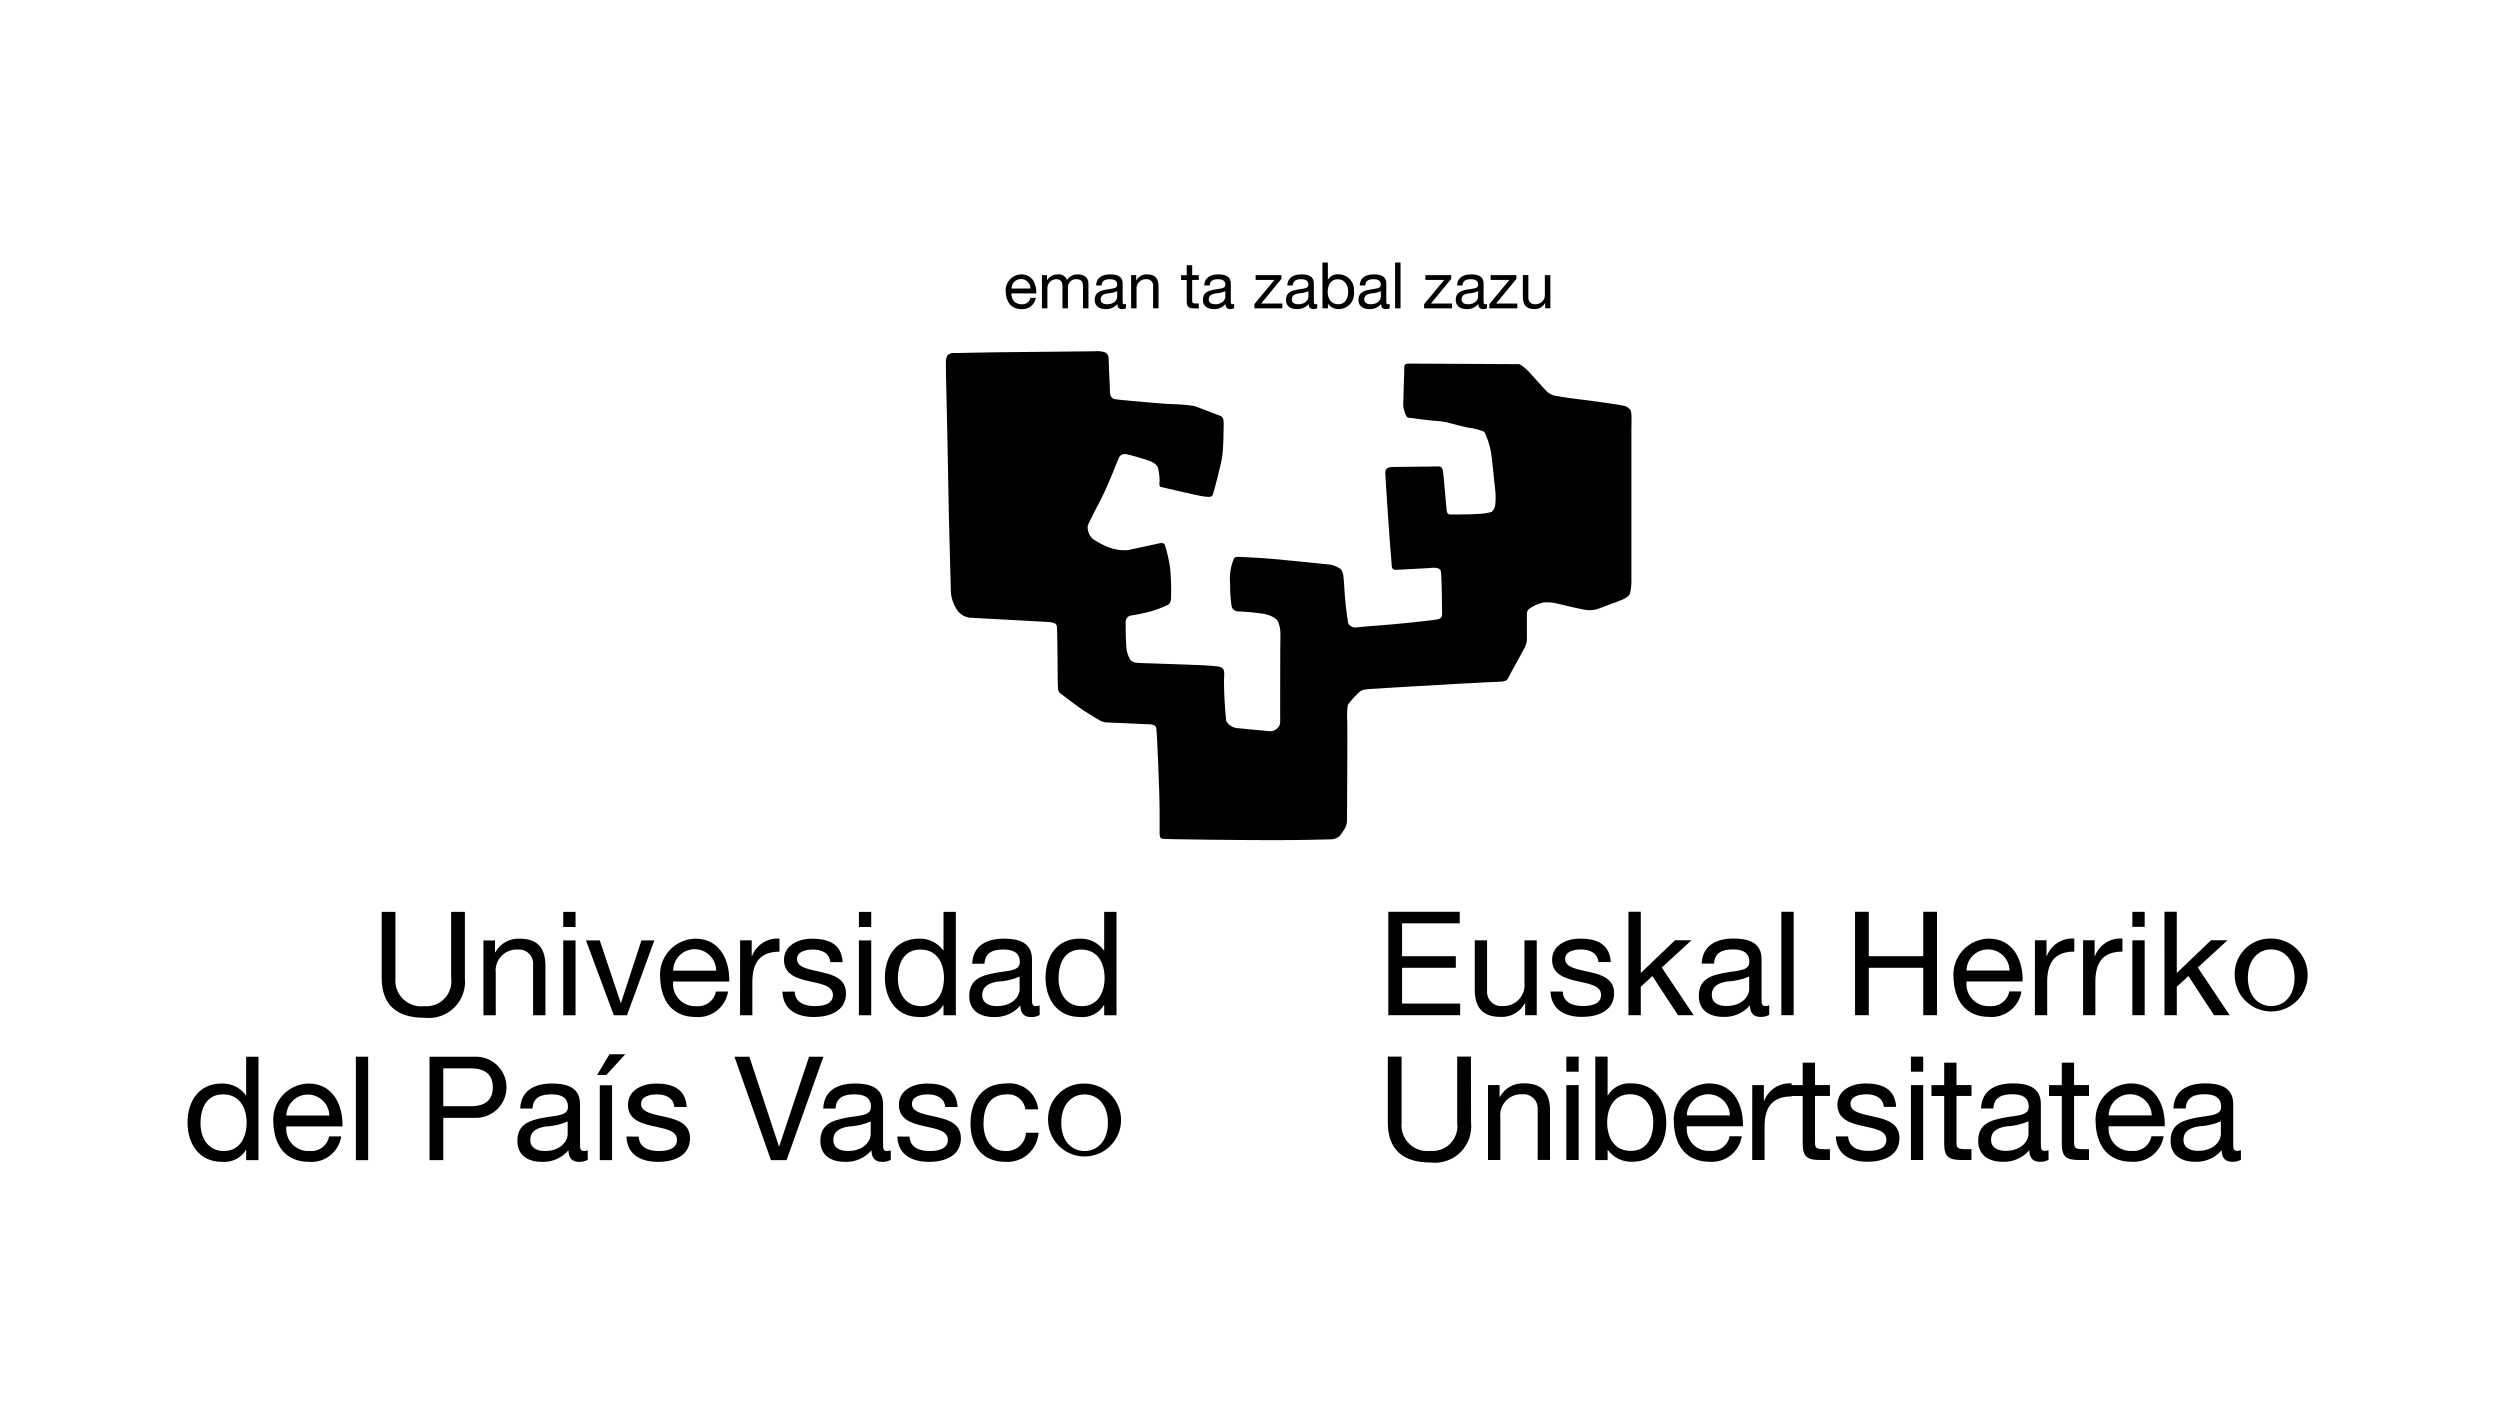 <svg width="200" height="113" viewBox="0 0 200 113" fill="none" xmlns="http://www.w3.org/2000/svg">
<path d="M16.04 89.866C16.04 88.698 16.495 87.55 17.84 87.55C19.185 87.55 19.728 88.639 19.728 89.822C19.728 90.948 19.217 92.081 17.897 92.081C16.622 92.081 16.041 90.993 16.041 89.867M20.678 84.539H19.692V87.621H19.671C19.449 87.318 19.157 87.074 18.82 86.911C18.482 86.747 18.11 86.668 17.735 86.681C15.905 86.681 15.002 88.106 15.002 89.8C15.002 91.494 15.915 92.948 17.757 92.948C18.133 92.985 18.512 92.916 18.851 92.748C19.189 92.58 19.474 92.321 19.672 91.999H19.693V92.813H20.678V84.539Z" fill="black"/>
<path d="M22.908 89.243C22.919 88.794 23.105 88.367 23.426 88.053C23.748 87.739 24.179 87.564 24.628 87.564C25.078 87.564 25.509 87.739 25.831 88.053C26.152 88.367 26.338 88.794 26.349 89.243H22.908ZM26.33 90.91C26.264 91.264 26.067 91.58 25.779 91.797C25.492 92.013 25.134 92.115 24.775 92.081C24.517 92.097 24.258 92.057 24.018 91.962C23.777 91.868 23.56 91.722 23.382 91.534C23.204 91.346 23.069 91.122 22.988 90.877C22.906 90.631 22.879 90.371 22.909 90.114H27.395C27.452 88.662 26.804 86.682 24.682 86.682C24.288 86.69 23.901 86.778 23.543 86.942C23.184 87.106 22.864 87.341 22.6 87.633C22.336 87.925 22.135 88.268 22.009 88.641C21.883 89.014 21.835 89.409 21.867 89.801C21.924 91.631 22.827 92.949 24.741 92.949C25.346 92.993 25.945 92.808 26.42 92.43C26.894 92.052 27.209 91.51 27.301 90.91H26.33Z" fill="black"/>
<path d="M29.452 84.536H28.47V92.813H29.452V84.536Z" fill="black"/>
<path d="M35.463 85.466H37.616C38.856 85.466 39.426 85.997 39.426 86.982C39.426 87.967 38.856 88.511 37.616 88.498H35.463V85.466ZM34.363 92.813H35.463V89.427H37.99C38.318 89.439 38.645 89.384 38.952 89.266C39.259 89.148 39.538 88.97 39.775 88.742C40.011 88.514 40.199 88.241 40.327 87.938C40.456 87.636 40.522 87.311 40.522 86.983C40.522 86.654 40.456 86.329 40.327 86.027C40.199 85.724 40.011 85.451 39.775 85.223C39.538 84.995 39.259 84.817 38.952 84.699C38.645 84.581 38.318 84.526 37.99 84.538H34.362L34.363 92.813Z" fill="black"/>
<path d="M47.014 92.025C46.918 92.062 46.817 92.081 46.714 92.082C46.402 92.082 46.402 91.875 46.402 91.41V88.325C46.402 86.925 45.232 86.681 44.154 86.681C42.82 86.681 41.673 87.202 41.617 88.681H42.602C42.647 87.803 43.261 87.548 44.102 87.548C44.726 87.548 45.436 87.69 45.436 88.548C45.436 89.293 44.504 89.221 43.416 89.428C42.398 89.628 41.39 89.917 41.39 91.269C41.39 92.469 42.279 92.949 43.37 92.949C43.769 92.963 44.165 92.887 44.531 92.727C44.896 92.567 45.22 92.327 45.48 92.024C45.48 92.673 45.804 92.949 46.313 92.949C46.56 92.961 46.806 92.905 47.023 92.787L47.014 92.025ZM45.414 90.725C45.414 91.268 44.881 92.081 43.583 92.081C42.983 92.081 42.423 91.849 42.423 91.202C42.423 90.473 42.981 90.237 43.629 90.125C44.244 90.099 44.848 89.96 45.413 89.716L45.414 90.725Z" fill="black"/>
<path d="M48.966 86.82H47.983V92.812H48.966V86.82ZM47.766 85.997H48.506L50.024 84.34H48.758L47.766 85.997Z" fill="black"/>
<path d="M50.114 90.925C50.171 92.406 51.307 92.95 52.654 92.95C53.869 92.95 55.2 92.49 55.2 91.065C55.2 89.904 54.229 89.581 53.242 89.358C52.327 89.141 51.284 89.023 51.284 88.317C51.284 87.717 51.967 87.552 52.559 87.552C53.208 87.552 53.88 87.796 53.949 88.56H54.933C54.853 87.102 53.799 86.683 52.478 86.683C51.434 86.683 50.239 87.183 50.239 88.389C50.239 89.534 51.224 89.859 52.198 90.08C53.172 90.301 54.157 90.426 54.157 91.192C54.157 91.942 53.323 92.083 52.709 92.083C51.896 92.083 51.131 91.805 51.098 90.926L50.114 90.925Z" fill="black"/>
<path d="M65.872 84.538H64.725L62.336 91.71H62.314L59.949 84.538H58.757L61.677 92.813H62.927L65.872 84.538Z" fill="black"/>
<path d="M71.257 92.025C71.161 92.062 71.06 92.081 70.957 92.082C70.644 92.082 70.644 91.875 70.644 91.41V88.325C70.644 86.925 69.475 86.681 68.396 86.681C67.063 86.681 65.915 87.202 65.859 88.681H66.843C66.888 87.803 67.502 87.548 68.343 87.548C68.967 87.548 69.677 87.69 69.677 88.548C69.677 89.293 68.745 89.221 67.658 89.428C66.638 89.628 65.629 89.917 65.629 91.269C65.629 92.469 66.522 92.949 67.61 92.949C68.009 92.963 68.406 92.888 68.771 92.728C69.137 92.567 69.461 92.327 69.721 92.024C69.721 92.673 70.045 92.949 70.553 92.949C70.801 92.961 71.047 92.905 71.265 92.787L71.257 92.025ZM69.657 90.725C69.657 91.268 69.124 92.081 67.826 92.081C67.226 92.081 66.666 91.849 66.666 91.202C66.666 90.473 67.224 90.237 67.872 90.125C68.487 90.099 69.091 89.96 69.656 89.716L69.657 90.725Z" fill="black"/>
<path d="M71.786 90.925C71.844 92.406 72.979 92.95 74.326 92.95C75.541 92.95 76.872 92.49 76.872 91.065C76.872 89.904 75.899 89.581 74.913 89.358C73.997 89.141 72.955 89.023 72.955 88.317C72.955 87.717 73.639 87.552 74.23 87.552C74.879 87.552 75.549 87.796 75.62 88.56H76.605C76.525 87.102 75.47 86.683 74.148 86.683C73.106 86.683 71.911 87.183 71.911 88.389C71.911 89.534 72.895 89.859 73.87 90.08C74.845 90.301 75.829 90.426 75.829 91.192C75.829 91.942 74.995 92.083 74.381 92.083C73.567 92.083 72.802 91.805 72.769 90.926L71.786 90.925Z" fill="black"/>
<path d="M83.051 88.744C83.022 88.437 82.931 88.139 82.784 87.868C82.637 87.596 82.437 87.357 82.196 87.165C81.955 86.972 81.678 86.83 81.381 86.747C81.084 86.664 80.773 86.641 80.467 86.681C78.567 86.681 77.638 88.096 77.638 89.891C77.638 91.686 78.614 92.948 80.438 92.948C80.765 92.969 81.092 92.926 81.402 92.82C81.712 92.714 81.998 92.549 82.244 92.332C82.489 92.116 82.69 91.853 82.834 91.559C82.978 91.265 83.063 90.946 83.083 90.619H82.076C82.065 90.823 82.013 91.023 81.924 91.208C81.835 91.392 81.711 91.557 81.558 91.693C81.404 91.829 81.226 91.933 81.032 91.999C80.839 92.066 80.634 92.093 80.43 92.08C79.178 92.08 78.68 90.992 78.68 89.891C78.68 88.673 79.12 87.549 80.547 87.549C80.9 87.523 81.249 87.632 81.524 87.853C81.799 88.076 81.98 88.394 82.029 88.744H83.051Z" fill="black"/>
<path d="M84.9 89.825C84.9 88.363 85.732 87.553 86.765 87.553C87.798 87.553 88.633 88.363 88.633 89.825C88.633 91.272 87.799 92.084 86.765 92.084C85.731 92.084 84.9 91.271 84.9 89.825ZM83.858 89.825C83.901 90.391 84.109 90.931 84.455 91.381C84.802 91.831 85.272 92.169 85.808 92.356C86.343 92.542 86.922 92.569 87.473 92.431C88.023 92.294 88.522 91.999 88.907 91.582C89.293 91.166 89.548 90.646 89.643 90.087C89.737 89.527 89.666 88.952 89.439 88.432C89.212 87.912 88.838 87.47 88.362 87.159C87.888 86.849 87.332 86.684 86.765 86.684C86.36 86.672 85.956 86.747 85.582 86.903C85.208 87.06 84.872 87.295 84.597 87.593C84.321 87.891 84.113 88.244 83.985 88.629C83.858 89.014 83.814 89.422 83.858 89.825Z" fill="black"/>
<path d="M37.191 72.95H36.091V78.236C36.132 78.533 36.106 78.836 36.014 79.122C35.922 79.408 35.766 79.669 35.559 79.886C35.351 80.103 35.097 80.27 34.816 80.375C34.535 80.481 34.234 80.521 33.935 80.493C33.628 80.53 33.316 80.498 33.023 80.398C32.73 80.299 32.463 80.135 32.242 79.918C32.021 79.701 31.852 79.437 31.747 79.146C31.642 78.855 31.603 78.544 31.635 78.236V72.95H30.535V78.236C30.535 80.436 31.797 81.421 33.935 81.421C34.369 81.475 34.81 81.431 35.225 81.292C35.64 81.152 36.019 80.92 36.331 80.614C36.645 80.308 36.884 79.935 37.033 79.523C37.182 79.112 37.236 78.671 37.191 78.236V72.95Z" fill="black"/>
<path d="M38.675 81.221H39.66V77.837C39.631 77.593 39.657 77.345 39.734 77.112C39.812 76.879 39.94 76.665 40.108 76.486C40.277 76.308 40.483 76.168 40.712 76.078C40.941 75.987 41.187 75.948 41.432 75.963C41.594 75.95 41.756 75.972 41.909 76.027C42.061 76.082 42.2 76.17 42.315 76.284C42.431 76.398 42.52 76.535 42.578 76.687C42.635 76.839 42.659 77.001 42.648 77.163V81.219H43.635V77.288C43.635 75.998 43.151 75.095 41.575 75.095C41.18 75.073 40.786 75.164 40.441 75.358C40.096 75.552 39.813 75.839 39.625 76.188H39.6V75.236H38.675V81.221Z" fill="black"/>
<path d="M45.058 81.222H46.043V75.233H45.058V81.222ZM45.058 74.158H46.043V72.951H45.058V74.158Z" fill="black"/>
<path d="M52.348 75.232H51.315L49.68 80.232H49.658L47.979 75.232H46.878L49.103 81.22H50.16L52.348 75.232Z" fill="black"/>
<path d="M53.855 77.654C53.855 77.198 54.036 76.761 54.358 76.439C54.681 76.116 55.118 75.935 55.574 75.935C56.03 75.935 56.467 76.116 56.789 76.439C57.112 76.761 57.293 77.198 57.293 77.654H53.855ZM57.272 79.323C57.205 79.676 57.009 79.992 56.722 80.208C56.435 80.424 56.078 80.526 55.72 80.493C55.462 80.51 55.203 80.469 54.962 80.375C54.721 80.281 54.504 80.134 54.326 79.946C54.148 79.759 54.013 79.534 53.932 79.288C53.851 79.043 53.824 78.782 53.855 78.525H58.337C58.394 77.074 57.747 75.093 55.626 75.093C55.233 75.101 54.845 75.189 54.487 75.352C54.13 75.515 53.809 75.75 53.545 76.042C53.282 76.333 53.08 76.676 52.954 77.048C52.827 77.421 52.778 77.815 52.81 78.207C52.867 80.043 53.771 81.362 55.682 81.362C56.287 81.406 56.887 81.221 57.361 80.844C57.836 80.466 58.151 79.923 58.243 79.323H57.272Z" fill="black"/>
<path d="M59.204 81.222H60.188V78.559C60.188 77.041 60.769 76.135 62.358 76.135V75.089C61.889 75.054 61.422 75.171 61.026 75.424C60.629 75.676 60.325 76.05 60.158 76.489H60.136V75.225H59.208L59.204 81.222Z" fill="black"/>
<path d="M62.593 79.332C62.651 80.819 63.788 81.361 65.129 81.361C66.346 81.361 67.679 80.9 67.679 79.473C67.679 78.313 66.706 77.989 65.72 77.773C64.806 77.552 63.761 77.436 63.761 76.728C63.761 76.128 64.446 75.965 65.038 75.965C65.685 75.965 66.359 76.207 66.427 76.973H67.41C67.331 75.513 66.275 75.094 64.955 75.094C63.913 75.094 62.72 75.594 62.72 76.794C62.72 77.94 63.704 78.264 64.678 78.485C65.652 78.706 66.634 78.835 66.634 79.598C66.634 80.361 65.8 80.49 65.187 80.49C64.376 80.49 63.609 80.212 63.576 79.329L62.593 79.332Z" fill="black"/>
<path d="M68.712 81.222H69.697V75.233H68.712V81.222ZM68.712 74.158H69.697V72.951H68.712V74.158Z" fill="black"/>
<path d="M71.828 78.279C71.828 77.111 72.283 75.964 73.628 75.964C74.973 75.964 75.517 77.054 75.517 78.237C75.517 79.359 75.007 80.494 73.686 80.494C72.409 80.494 71.83 79.404 71.83 78.279M76.468 72.95H75.481V76.031H75.46C75.239 75.729 74.947 75.486 74.61 75.322C74.273 75.158 73.901 75.079 73.527 75.092C71.694 75.092 70.79 76.518 70.79 78.21C70.79 79.902 71.704 81.361 73.547 81.361C73.923 81.397 74.301 81.328 74.639 81.16C74.977 80.992 75.262 80.733 75.46 80.412H75.481V81.221H76.468V72.95Z" fill="black"/>
<path d="M83.17 80.435C83.074 80.472 82.972 80.491 82.87 80.492C82.558 80.492 82.558 80.284 82.558 79.819V76.739C82.558 75.339 81.388 75.092 80.312 75.092C78.979 75.092 77.832 75.615 77.774 77.099H78.758C78.805 76.215 79.418 75.963 80.252 75.963C80.877 75.963 81.585 76.103 81.585 76.963C81.585 77.704 80.658 77.639 79.568 77.841C78.547 78.041 77.541 78.33 77.541 79.687C77.541 80.88 78.434 81.365 79.522 81.365C79.921 81.379 80.317 81.303 80.682 81.142C81.048 80.982 81.372 80.742 81.632 80.439C81.632 81.088 81.956 81.365 82.467 81.365C82.713 81.376 82.958 81.32 83.175 81.202L83.17 80.435ZM81.57 79.135C81.57 79.68 81.04 80.49 79.74 80.49C79.14 80.49 78.581 80.257 78.581 79.609C78.581 78.881 79.137 78.65 79.786 78.532C80.4 78.508 81.005 78.371 81.569 78.127L81.57 79.135Z" fill="black"/>
<path d="M84.683 78.279C84.683 77.111 85.135 75.964 86.483 75.964C87.831 75.964 88.369 77.054 88.369 78.237C88.369 79.359 87.861 80.494 86.538 80.494C85.263 80.494 84.685 79.404 84.685 78.279M89.32 72.95H88.334V76.031H88.312C88.091 75.728 87.799 75.484 87.462 75.32C87.124 75.157 86.752 75.078 86.377 75.092C84.546 75.092 83.643 76.518 83.643 78.21C83.643 79.902 84.557 81.361 86.4 81.361C86.776 81.398 87.154 81.328 87.492 81.16C87.83 80.993 88.115 80.733 88.313 80.412H88.335V81.221H89.321L89.32 72.95Z" fill="black"/>
<path d="M117.675 84.528H116.575V89.811C116.617 90.108 116.591 90.411 116.499 90.697C116.407 90.983 116.252 91.245 116.045 91.462C115.837 91.679 115.584 91.847 115.303 91.953C115.021 92.058 114.72 92.099 114.421 92.071C114.114 92.108 113.802 92.075 113.51 91.975C113.217 91.874 112.951 91.71 112.73 91.493C112.51 91.276 112.341 91.012 112.236 90.721C112.132 90.43 112.094 90.119 112.126 89.811V84.528H111.026V89.811C111.026 92.011 112.288 93 114.426 93C114.861 93.055 115.302 93.01 115.718 92.87C116.133 92.73 116.512 92.499 116.825 92.192C117.138 91.885 117.378 91.512 117.527 91.1C117.675 90.688 117.729 90.247 117.684 89.811L117.675 84.528Z" fill="black"/>
<path d="M119.04 92.799H120.027V89.417C119.998 89.173 120.023 88.925 120.1 88.691C120.177 88.458 120.305 88.244 120.474 88.065C120.643 87.886 120.849 87.746 121.078 87.655C121.306 87.565 121.552 87.525 121.798 87.54C121.96 87.527 122.122 87.549 122.274 87.605C122.427 87.66 122.565 87.748 122.681 87.862C122.796 87.975 122.886 88.113 122.943 88.264C123.001 88.416 123.025 88.578 123.014 88.74V92.795H124.001V88.856C124.001 87.57 123.512 86.667 121.938 86.667C121.544 86.647 121.151 86.738 120.806 86.93C120.461 87.123 120.178 87.409 119.988 87.755H119.966V86.806H119.04V92.799Z" fill="black"/>
<path d="M125.308 92.8H126.293V86.81H125.308V92.8ZM125.308 85.736H126.293V84.529H125.308V85.736Z" fill="black"/>
<path d="M127.625 92.803H128.609V92.003H128.633C128.855 92.305 129.147 92.549 129.485 92.712C129.822 92.876 130.194 92.954 130.569 92.941C132.399 92.941 133.302 91.515 133.302 89.821C133.302 88.127 132.386 86.67 130.544 86.67C130.168 86.634 129.79 86.704 129.452 86.872C129.114 87.04 128.83 87.299 128.632 87.621H128.608V84.527H127.624L127.625 92.803ZM132.263 89.753C132.263 90.924 131.808 92.071 130.463 92.071C129.118 92.071 128.574 90.983 128.574 89.8C128.574 88.676 129.085 87.54 130.406 87.54C131.679 87.54 132.261 88.632 132.261 89.753" fill="black"/>
<path d="M134.949 89.233C134.952 88.781 135.135 88.349 135.456 88.032C135.778 87.715 136.212 87.538 136.664 87.54C137.116 87.54 137.551 87.717 137.874 88.034C138.196 88.35 138.382 88.781 138.391 89.233H134.949ZM138.367 90.902C138.3 91.255 138.104 91.571 137.817 91.787C137.53 92.003 137.173 92.104 136.815 92.071C136.557 92.088 136.298 92.047 136.057 91.953C135.816 91.858 135.599 91.712 135.421 91.524C135.243 91.336 135.109 91.112 135.027 90.866C134.946 90.62 134.919 90.36 134.95 90.103H139.433C139.49 88.653 138.843 86.671 136.723 86.671C136.329 86.679 135.942 86.768 135.584 86.931C135.225 87.095 134.905 87.33 134.641 87.622C134.377 87.914 134.176 88.257 134.049 88.63C133.923 89.003 133.874 89.398 133.906 89.79C133.965 91.62 134.868 92.942 136.782 92.942C137.387 92.985 137.985 92.799 138.46 92.421C138.934 92.043 139.249 91.501 139.342 90.902H138.367Z" fill="black"/>
<path d="M140.177 92.799H141.165V90.135C141.165 88.619 141.744 87.714 143.331 87.714V86.671C142.862 86.636 142.395 86.753 141.998 87.005C141.602 87.258 141.298 87.632 141.131 88.071H141.11V86.809H140.179L140.177 92.799Z" fill="black"/>
<path d="M145.202 85.012H144.216V86.812H143.195V87.682H144.216V91.494C144.216 92.594 144.624 92.8 145.642 92.8H146.394V91.934H145.943C145.328 91.934 145.201 91.853 145.201 91.4V87.677H146.394V86.807H145.201L145.202 85.012Z" fill="black"/>
<path d="M146.869 90.911C146.926 92.398 148.063 92.941 149.406 92.941C150.622 92.941 151.956 92.479 151.956 91.053C151.956 89.89 150.982 89.569 149.998 89.353C149.084 89.131 148.039 89.016 148.039 88.309C148.039 87.709 148.724 87.544 149.315 87.544C149.964 87.544 150.637 87.787 150.707 88.55H151.689C151.608 87.093 150.552 86.674 149.231 86.674C148.189 86.674 146.995 87.174 146.995 88.374C146.995 89.521 147.979 89.846 148.957 90.066C149.935 90.286 150.911 90.415 150.911 91.178C150.911 91.941 150.078 92.07 149.465 92.07C148.652 92.07 147.886 91.792 147.853 90.91L146.869 90.911Z" fill="black"/>
<path d="M152.873 92.8H153.856V86.81H152.873V92.8ZM152.873 85.736H153.856V84.529H152.873V85.736Z" fill="black"/>
<path d="M156.521 85.012H155.535V86.812H154.517V87.682H155.535V91.494C155.535 92.594 155.941 92.8 156.961 92.8H157.716V91.934H157.261C156.647 91.934 156.52 91.853 156.52 91.4V87.677H157.72V86.807H156.52L156.521 85.012Z" fill="black"/>
<path d="M163.879 92.013C163.783 92.05 163.682 92.069 163.579 92.07C163.268 92.07 163.268 91.86 163.268 91.398V88.317C163.268 86.917 162.098 86.67 161.019 86.67C159.688 86.67 158.541 87.192 158.481 88.676H159.468C159.512 87.797 160.127 87.54 160.968 87.54C161.593 87.54 162.298 87.681 162.298 88.54C162.298 89.282 161.37 89.213 160.282 89.42C159.262 89.62 158.254 89.908 158.254 91.263C158.254 92.456 159.146 92.944 160.236 92.944C160.635 92.958 161.031 92.882 161.396 92.721C161.762 92.56 162.086 92.319 162.345 92.016C162.345 92.665 162.671 92.944 163.18 92.944C163.427 92.957 163.673 92.9 163.889 92.779L163.879 92.013ZM162.279 90.713C162.279 91.258 161.744 92.068 160.445 92.068C159.845 92.068 159.286 91.836 159.286 91.187C159.286 90.46 159.842 90.226 160.492 90.112C161.107 90.085 161.712 89.948 162.279 89.707V90.713Z" fill="black"/>
<path d="M165.926 85.012H164.943V86.812H163.92V87.682H164.943V91.494C164.943 92.594 165.349 92.8 166.367 92.8H167.12V91.934H166.668C166.052 91.934 165.925 91.853 165.925 91.4V87.677H167.12V86.807H165.925L165.926 85.012Z" fill="black"/>
<path d="M168.695 89.233C168.699 88.781 168.881 88.35 169.203 88.032C169.524 87.715 169.958 87.538 170.41 87.54C170.862 87.54 171.297 87.717 171.62 88.034C171.943 88.35 172.128 88.781 172.137 89.233H168.695ZM172.115 90.902C172.047 91.255 171.851 91.57 171.564 91.786C171.277 92.002 170.92 92.104 170.562 92.071C170.304 92.088 170.045 92.048 169.804 91.953C169.563 91.859 169.345 91.713 169.167 91.525C168.989 91.337 168.855 91.112 168.773 90.866C168.692 90.621 168.665 90.36 168.696 90.103H173.178C173.238 88.653 172.586 86.671 170.467 86.671C170.073 86.679 169.686 86.768 169.328 86.931C168.97 87.095 168.649 87.33 168.385 87.622C168.121 87.914 167.92 88.257 167.794 88.63C167.668 89.003 167.619 89.398 167.651 89.79C167.707 91.62 168.613 92.942 170.523 92.942C171.128 92.986 171.728 92.8 172.203 92.422C172.678 92.044 172.994 91.502 173.088 90.902H172.115Z" fill="black"/>
<path d="M179.27 92.013C179.174 92.05 179.073 92.07 178.97 92.07C178.656 92.07 178.656 91.86 178.656 91.398V88.317C178.656 86.917 177.486 86.67 176.409 86.67C175.076 86.67 173.93 87.192 173.871 88.676H174.857C174.902 87.797 175.515 87.54 176.357 87.54C176.982 87.54 177.69 87.681 177.69 88.54C177.69 89.282 176.76 89.213 175.672 89.42C174.654 89.62 173.645 89.908 173.645 91.263C173.645 92.456 174.536 92.944 175.626 92.944C176.024 92.958 176.421 92.882 176.786 92.721C177.151 92.56 177.475 92.319 177.734 92.016C177.734 92.665 178.061 92.944 178.568 92.944C178.814 92.957 179.06 92.9 179.275 92.779L179.27 92.013ZM177.67 90.713C177.67 91.258 177.136 92.068 175.839 92.068C175.239 92.068 174.68 91.836 174.68 91.187C174.68 90.46 175.236 90.226 175.88 90.112C176.495 90.086 177.1 89.949 177.666 89.707L177.67 90.713Z" fill="black"/>
<path d="M111.065 81.215H116.812V80.285H112.166V77.423H116.466V76.497H112.166V73.867H116.779V72.942H111.065V81.215Z" fill="black"/>
<path d="M122.94 75.224H121.956V78.605C121.985 78.85 121.96 79.097 121.883 79.331C121.805 79.565 121.678 79.779 121.509 79.958C121.34 80.137 121.134 80.277 120.905 80.368C120.677 80.459 120.431 80.498 120.185 80.484C120.023 80.497 119.86 80.475 119.707 80.419C119.554 80.363 119.415 80.275 119.299 80.161C119.183 80.047 119.094 79.909 119.036 79.756C118.979 79.604 118.955 79.441 118.966 79.279V75.224H117.981V79.161C117.981 80.447 118.471 81.352 120.044 81.352C120.438 81.374 120.831 81.283 121.175 81.09C121.52 80.897 121.802 80.61 121.99 80.262H122.014V81.214H122.94V75.224Z" fill="black"/>
<path d="M124.041 79.325C124.098 80.81 125.236 81.352 126.58 81.352C127.794 81.352 129.128 80.887 129.128 79.464C129.128 78.304 128.154 77.98 127.169 77.764C126.255 77.545 125.21 77.427 125.21 76.72C125.21 76.12 125.895 75.958 126.483 75.958C127.135 75.958 127.806 76.203 127.876 76.966H128.86C128.779 75.506 127.726 75.087 126.404 75.087C125.36 75.087 124.167 75.587 124.167 76.787C124.167 77.933 125.152 78.257 126.124 78.481C127.096 78.705 128.085 78.824 128.085 79.59C128.085 80.356 127.248 80.483 126.634 80.483C125.822 80.483 125.061 80.208 125.022 79.324L124.041 79.325Z" fill="black"/>
<path d="M130.277 81.215H131.263V78.94L132.189 78.085L134.241 81.214H135.492L132.943 77.4L135.319 75.223H133.998L131.263 77.84V72.94H130.277V81.215Z" fill="black"/>
<path d="M141.536 80.425C141.441 80.463 141.339 80.483 141.236 80.483C140.923 80.483 140.923 80.275 140.923 79.813V76.728C140.923 75.328 139.753 75.083 138.676 75.083C137.343 75.083 136.196 75.608 136.137 77.088H137.124C137.17 76.208 137.785 75.954 138.618 75.954C139.242 75.954 139.949 76.094 139.949 76.949C139.949 77.692 139.022 77.621 137.933 77.832C136.913 78.026 135.905 78.317 135.905 79.671C135.905 80.866 136.797 81.352 137.887 81.352C138.286 81.366 138.682 81.29 139.048 81.129C139.413 80.969 139.737 80.728 139.997 80.425C139.997 81.075 140.319 81.352 140.83 81.352C141.076 81.365 141.322 81.309 141.538 81.19L141.536 80.425ZM139.936 79.125C139.936 79.668 139.402 80.48 138.106 80.48C137.506 80.48 136.946 80.246 136.946 79.598C136.946 78.87 137.501 78.637 138.152 78.522C138.766 78.498 139.37 78.362 139.935 78.122L139.936 79.125Z" fill="black"/>
<path d="M143.493 72.942H142.507V81.215H143.493V72.942Z" fill="black"/>
<path d="M148.403 81.215H149.503V77.423H153.859V81.215H154.959V72.942H153.859V76.497H149.503V72.942H148.403V81.215Z" fill="black"/>
<path d="M157.325 77.644C157.326 77.421 157.372 77.2 157.458 76.994C157.545 76.788 157.672 76.601 157.831 76.444C157.99 76.287 158.178 76.163 158.385 76.079C158.592 75.995 158.814 75.952 159.037 75.954C159.489 75.953 159.924 76.129 160.247 76.445C160.57 76.761 160.756 77.192 160.765 77.644H157.325ZM160.741 79.314C160.675 79.668 160.479 79.984 160.192 80.201C159.905 80.418 159.547 80.521 159.189 80.489C158.93 80.506 158.671 80.465 158.43 80.37C158.189 80.275 157.972 80.129 157.794 79.94C157.616 79.752 157.482 79.527 157.401 79.281C157.32 79.035 157.294 78.774 157.325 78.517H161.807C161.866 77.067 161.216 75.089 159.095 75.089C158.702 75.097 158.314 75.185 157.956 75.348C157.599 75.511 157.278 75.746 157.014 76.037C156.751 76.329 156.549 76.672 156.423 77.044C156.297 77.417 156.248 77.811 156.28 78.203C156.34 80.033 157.24 81.354 159.156 81.354C159.761 81.397 160.359 81.211 160.834 80.834C161.308 80.456 161.623 79.914 161.716 79.315L160.741 79.314Z" fill="black"/>
<path d="M162.791 81.215H163.775V78.547C163.775 77.031 164.355 76.128 165.943 76.128V75.084C165.474 75.049 165.007 75.167 164.611 75.419C164.214 75.671 163.91 76.045 163.743 76.484H163.721V75.222H162.795L162.791 81.215Z" fill="black"/>
<path d="M166.645 81.215H167.629V78.547C167.629 77.031 168.208 76.128 169.795 76.128V75.084C169.326 75.049 168.859 75.166 168.462 75.419C168.066 75.671 167.762 76.045 167.595 76.484H167.569V75.222H166.646L166.645 81.215Z" fill="black"/>
<path d="M170.589 81.215H171.574V75.225H170.589V81.215ZM170.589 74.146H171.574V72.946H170.589V74.146Z" fill="black"/>
<path d="M173.16 81.215H174.144V78.94L175.073 78.085L177.122 81.214H178.371L175.824 77.4L178.198 75.223H176.877L174.142 77.84V72.94H173.158L173.16 81.215Z" fill="black"/>
<path d="M179.83 78.224C179.83 76.763 180.665 75.954 181.696 75.954C182.727 75.954 183.563 76.763 183.563 78.224C183.563 79.685 182.727 80.484 181.696 80.484C180.665 80.484 179.83 79.672 179.83 78.224ZM178.787 78.224C178.831 78.79 179.038 79.33 179.384 79.78C179.73 80.229 180.2 80.568 180.736 80.755C181.272 80.941 181.85 80.968 182.401 80.831C182.951 80.693 183.45 80.399 183.835 79.982C184.221 79.566 184.477 79.047 184.571 78.487C184.666 77.928 184.596 77.353 184.369 76.833C184.142 76.313 183.768 75.871 183.294 75.56C182.819 75.249 182.264 75.083 181.697 75.083C181.291 75.07 180.888 75.145 180.514 75.302C180.139 75.459 179.803 75.694 179.527 75.991C179.251 76.289 179.043 76.642 178.915 77.027C178.787 77.412 178.744 77.821 178.787 78.224Z" fill="black"/>
<path d="M88.799 31.226C88.799 31.226 88.686 28.91 88.686 28.685C88.696 28.585 88.675 28.485 88.627 28.396C88.579 28.308 88.505 28.237 88.416 28.191C88.141 28.101 87.85 28.071 87.562 28.102C87.133 28.122 79.223 28.17 77.941 28.213C76.659 28.256 76.413 28.236 76.277 28.236C76.103 28.237 75.936 28.301 75.806 28.416C75.707 28.595 75.66 28.797 75.67 29.001C75.646 29.293 75.783 33.811 75.848 38.061C75.913 42.311 76.074 47.161 76.074 47.432C76.128 47.96 76.321 48.464 76.635 48.892C76.861 49.17 77.181 49.355 77.535 49.412C77.848 49.435 83.357 49.724 83.673 49.747C83.989 49.77 84.504 49.77 84.549 50.107C84.594 50.444 84.616 54.131 84.616 54.422C84.616 54.713 84.638 54.871 84.638 55.009C84.631 55.098 84.645 55.187 84.68 55.269C84.715 55.35 84.769 55.423 84.838 55.479C85.017 55.613 86.277 56.579 86.704 56.85C87.131 57.121 87.736 57.501 87.916 57.593C88.078 57.701 88.263 57.769 88.456 57.793C88.656 57.793 91.108 57.908 91.556 57.929C92.004 57.95 92.432 57.909 92.501 58.246C92.57 58.583 92.769 63.638 92.769 64.719V66.629C92.769 66.854 92.793 67.056 92.969 67.101C93.145 67.146 99.354 67.213 101.825 67.213C104.296 67.213 106.3 67.147 106.546 67.147C106.791 67.129 107.022 67.025 107.199 66.854C107.347 66.66 107.482 66.457 107.604 66.246C107.714 66.039 107.768 65.806 107.761 65.572C107.761 65.212 107.806 58.272 107.783 57.727C107.745 57.278 107.76 56.825 107.827 56.379C108.114 55.996 108.437 55.643 108.793 55.324C108.93 55.232 108.993 55.167 109.493 55.124C109.993 55.081 115.202 54.788 116.8 54.697C118.398 54.606 119.7 54.539 119.926 54.539C120.152 54.539 120.533 54.518 120.642 54.269C120.751 54.02 121.927 51.93 121.994 51.774C122.12 51.516 122.175 51.228 122.151 50.942V49.206C122.137 49.115 122.146 49.023 122.178 48.937C122.209 48.851 122.261 48.774 122.33 48.713C122.677 48.457 123.076 48.28 123.499 48.194C123.892 48.163 124.288 48.201 124.668 48.307C125.182 48.442 126.286 48.69 126.668 48.759C127.031 48.842 127.409 48.834 127.768 48.735C128.037 48.622 129.068 48.264 129.454 48.107C129.84 47.95 130.33 47.79 130.421 47.407C130.497 47.014 130.528 46.613 130.512 46.213V34.413C130.512 33.628 130.576 32.953 130.398 32.752C130.243 32.574 130.027 32.461 129.793 32.436C129.499 32.369 127.167 32.036 126.149 31.92C125.003 31.783 124.712 31.694 124.465 31.672C124.183 31.628 123.923 31.494 123.724 31.29C123.474 31.066 122.44 29.852 122.194 29.625C121.948 29.398 121.677 29.132 121.476 29.132C121.275 29.132 113.136 29.087 112.73 29.087C112.324 29.087 112.347 29.243 112.347 29.401C112.347 29.559 112.259 32.076 112.259 32.369C112.259 32.662 112.439 33.334 112.641 33.424C112.518 33.37 113.992 33.604 114.619 33.65C114.996 33.666 115.372 33.711 115.742 33.784C116.125 33.876 117.091 34.146 117.451 34.212C117.899 34.258 118.337 34.371 118.751 34.548C118.993 35.047 119.167 35.577 119.268 36.123C119.359 36.55 119.54 38.618 119.606 39.069C119.657 39.486 119.665 39.907 119.628 40.325C119.616 40.564 119.512 40.79 119.337 40.954C118.978 41.051 118.609 41.105 118.237 41.115C117.789 41.159 116.193 41.159 116.037 41.159C115.881 41.159 115.789 41.115 115.744 40.889C115.699 40.663 115.474 37.789 115.43 37.629C115.386 37.469 115.317 37.314 115.115 37.314C114.913 37.314 111.699 37.359 111.406 37.359C111.113 37.359 110.823 37.448 110.823 37.787C110.823 38.126 111.115 42.394 111.183 43.294C111.251 44.194 111.337 45.071 111.337 45.25C111.337 45.429 111.428 45.586 111.608 45.586C111.788 45.586 113.903 45.474 114.238 45.451C114.573 45.428 115.204 45.318 115.273 45.722C115.342 46.126 115.365 48.778 115.365 48.935C115.365 49.092 115.43 49.408 115.115 49.519C114.8 49.63 111.499 49.956 110.327 50.035C109 50.126 108.595 50.195 108.462 50.195C108.339 50.206 108.215 50.179 108.106 50.12C107.998 50.06 107.91 49.969 107.853 49.859C107.695 48.883 107.59 47.9 107.538 46.913C107.494 46.394 107.517 45.631 107.179 45.474C106.857 45.264 106.484 45.147 106.1 45.136C105.383 45.071 101.671 44.663 100.5 44.62C99.329 44.577 98.838 44.463 98.725 44.663C98.444 45.315 98.336 46.028 98.411 46.733C98.402 47.319 98.44 47.906 98.523 48.486C98.547 48.605 98.612 48.713 98.706 48.791C98.799 48.868 98.917 48.911 99.039 48.913C99.746 48.939 100.451 49.006 101.151 49.113C101.557 49.201 102.163 49.43 102.276 49.807C102.395 50.131 102.449 50.476 102.434 50.821C102.413 51.226 102.413 56.909 102.413 57.273C102.413 57.743 102.478 58.012 102.164 58.281C101.85 58.55 101.664 58.508 101.244 58.463C100.824 58.418 99.153 58.281 98.883 58.238C98.718 58.208 98.562 58.142 98.426 58.045C98.29 57.947 98.178 57.821 98.097 57.674C97.983 56.607 97.923 55.535 97.917 54.462C97.917 53.901 98.097 53.405 97.443 53.317C96.789 53.229 95.467 53.182 94.614 53.157C93.761 53.132 91.847 53.069 91.374 53.047C90.901 53.025 90.633 53.047 90.406 52.752C90.187 52.37 90.078 51.934 90.093 51.493C90.05 50.933 90.05 49.945 90.05 49.765C90.046 49.645 90.084 49.528 90.157 49.434C90.23 49.339 90.333 49.273 90.45 49.246C91.025 49.159 91.596 49.039 92.157 48.886C92.605 48.748 93.041 48.576 93.462 48.371C93.598 48.28 93.687 48.146 93.687 47.764C93.704 47.021 93.682 46.278 93.621 45.537C93.537 44.905 93.402 44.282 93.216 43.672C93.17 43.515 93.078 43.382 92.722 43.472C92.366 43.562 90.585 43.921 90.222 44.012C89.628 44.054 89.033 43.946 88.492 43.699C88.105 43.535 87.736 43.331 87.392 43.089C87.264 42.959 87.165 42.804 87.1 42.634C87.034 42.464 87.004 42.283 87.012 42.101C87.078 41.788 87.978 40.191 88.381 39.315C88.784 38.439 89.372 36.953 89.481 36.683C89.502 36.616 89.537 36.554 89.583 36.501C89.629 36.447 89.685 36.404 89.748 36.373C89.811 36.342 89.879 36.323 89.949 36.319C90.019 36.315 90.09 36.325 90.156 36.348C90.539 36.414 91.302 36.662 91.756 36.798C92.21 36.934 92.61 37.18 92.656 37.498C92.726 37.808 92.763 38.124 92.767 38.442C92.746 38.734 92.724 38.936 92.88 38.96C93.036 38.984 95.533 39.587 96.075 39.679C96.617 39.771 96.927 39.811 97.019 39.587C97.111 39.363 97.691 37.138 97.781 36.509C97.871 35.88 97.895 34.375 97.895 33.969C97.895 33.563 97.872 33.339 97.581 33.25C97.29 33.161 95.715 32.509 95.444 32.463C94.892 32.386 94.336 32.341 93.779 32.328C93.287 32.328 91.418 32.148 90.633 32.082C89.848 32.016 89.465 31.97 89.283 31.947C89.185 31.945 89.091 31.914 89.011 31.858C88.931 31.802 88.869 31.723 88.834 31.632C88.807 31.5 88.792 31.366 88.79 31.232" fill="black"/>
<path d="M80.919 23.083C80.919 22.881 80.999 22.688 81.142 22.545C81.285 22.402 81.478 22.322 81.68 22.322C81.882 22.322 82.075 22.402 82.218 22.545C82.361 22.688 82.441 22.881 82.441 23.083H80.919ZM82.433 23.825C82.403 23.981 82.316 24.12 82.189 24.215C82.061 24.311 81.903 24.355 81.745 24.34C81.631 24.347 81.516 24.33 81.41 24.288C81.303 24.246 81.207 24.181 81.129 24.098C81.05 24.015 80.99 23.916 80.954 23.807C80.918 23.699 80.906 23.584 80.92 23.47H82.906C82.932 22.827 82.645 21.949 81.706 21.949C81.531 21.953 81.359 21.992 81.201 22.064C81.042 22.137 80.9 22.241 80.782 22.371C80.665 22.5 80.576 22.652 80.52 22.818C80.464 22.983 80.442 23.158 80.456 23.332C80.484 24.142 80.885 24.732 81.73 24.732C81.997 24.751 82.262 24.669 82.472 24.503C82.682 24.336 82.821 24.097 82.863 23.832L82.433 23.825Z" fill="black"/>
<path d="M83.355 24.664H83.791V23.013C83.801 22.831 83.879 22.66 84.011 22.534C84.142 22.408 84.317 22.337 84.499 22.335C84.889 22.335 84.999 22.58 84.999 22.925V24.664H85.434V23.013C85.429 22.921 85.443 22.829 85.476 22.744C85.509 22.658 85.561 22.581 85.626 22.516C85.692 22.452 85.771 22.403 85.857 22.371C85.943 22.34 86.035 22.328 86.127 22.335C86.552 22.335 86.639 22.596 86.639 22.925V24.664H87.075V22.72C87.075 22.17 86.722 21.949 86.192 21.949C86.027 21.948 85.864 21.989 85.719 22.069C85.573 22.148 85.45 22.262 85.361 22.401C85.307 22.256 85.206 22.133 85.075 22.051C84.944 21.97 84.789 21.933 84.635 21.949C84.465 21.943 84.296 21.982 84.146 22.061C83.995 22.141 83.868 22.258 83.776 22.401H83.764V22.01H83.354L83.355 24.664Z" fill="black"/>
<path d="M90.083 24.315C90.04 24.332 89.995 24.341 89.949 24.34C89.811 24.34 89.811 24.249 89.811 24.04V22.678C89.811 22.057 89.293 21.95 88.811 21.95C88.221 21.95 87.711 22.18 87.69 22.837H88.123C88.143 22.447 88.416 22.337 88.787 22.337C89.062 22.337 89.377 22.4 89.377 22.779C89.377 23.107 88.967 23.079 88.477 23.171C88.027 23.257 87.577 23.387 87.577 23.988C87.577 24.515 87.972 24.73 88.455 24.73C88.632 24.736 88.807 24.702 88.969 24.631C89.131 24.56 89.274 24.453 89.389 24.319C89.389 24.607 89.533 24.73 89.759 24.73C89.867 24.736 89.975 24.712 90.071 24.66L90.083 24.315ZM89.375 23.741C89.375 23.984 89.139 24.341 88.565 24.341C88.295 24.341 88.052 24.241 88.052 23.953C88.052 23.629 88.295 23.526 88.584 23.475C88.856 23.462 89.123 23.402 89.374 23.297L89.375 23.741Z" fill="black"/>
<path d="M90.488 24.664H90.924V23.164C90.911 23.056 90.922 22.946 90.956 22.842C90.99 22.739 91.047 22.644 91.122 22.564C91.197 22.485 91.288 22.423 91.39 22.383C91.491 22.343 91.6 22.325 91.709 22.332C91.781 22.326 91.853 22.336 91.921 22.361C91.989 22.386 92.05 22.425 92.102 22.476C92.153 22.526 92.192 22.588 92.218 22.655C92.243 22.723 92.253 22.795 92.248 22.867V24.661H92.684V22.919C92.684 22.351 92.469 21.949 91.77 21.949C91.595 21.94 91.421 21.98 91.269 22.066C91.116 22.152 90.991 22.279 90.908 22.433H90.897V22.01H90.487L90.488 24.664Z" fill="black"/>
<path d="M95.374 21.216H94.938V22.016H94.485V22.4H94.937V24.089C94.937 24.578 95.117 24.671 95.566 24.671H95.902V24.278H95.702C95.43 24.278 95.374 24.242 95.374 24.04V22.396H95.903V22.012H95.374V21.216Z" fill="black"/>
<path d="M98.736 24.315C98.693 24.332 98.647 24.341 98.601 24.34C98.463 24.34 98.463 24.249 98.463 24.04V22.678C98.463 22.057 97.944 21.95 97.468 21.95C96.876 21.95 96.368 22.18 96.342 22.837H96.779C96.798 22.447 97.072 22.337 97.441 22.337C97.717 22.337 98.032 22.4 98.032 22.779C98.032 23.107 97.619 23.079 97.132 23.171C96.68 23.257 96.232 23.387 96.232 23.988C96.232 24.515 96.632 24.73 97.111 24.73C97.287 24.736 97.463 24.702 97.624 24.631C97.786 24.56 97.929 24.453 98.044 24.319C98.044 24.607 98.188 24.73 98.414 24.73C98.523 24.735 98.631 24.711 98.727 24.66L98.736 24.315ZM98.026 23.741C98.026 23.984 97.79 24.341 97.217 24.341C96.947 24.341 96.702 24.241 96.702 23.953C96.702 23.629 96.947 23.526 97.234 23.475C97.506 23.463 97.774 23.403 98.025 23.297L98.026 23.741Z" fill="black"/>
<path d="M100.349 24.664H102.585V24.28H100.893L102.514 22.308V22.008H100.451V22.396H101.951L100.351 24.33L100.349 24.664Z" fill="black"/>
<path d="M105.38 24.315C105.337 24.332 105.292 24.34 105.246 24.34C105.107 24.34 105.107 24.249 105.107 24.04V22.678C105.107 22.057 104.588 21.95 104.112 21.95C103.521 21.95 103.012 22.18 102.986 22.837H103.422C103.443 22.447 103.716 22.337 104.085 22.337C104.362 22.337 104.673 22.4 104.673 22.779C104.673 23.107 104.263 23.079 103.78 23.171C103.328 23.257 102.88 23.387 102.88 23.988C102.88 24.515 103.274 24.73 103.759 24.73C103.935 24.736 104.111 24.702 104.273 24.631C104.434 24.559 104.578 24.453 104.693 24.319C104.693 24.607 104.836 24.73 105.062 24.73C105.171 24.735 105.279 24.711 105.375 24.66L105.38 24.315ZM104.671 23.741C104.671 23.984 104.436 24.341 103.859 24.341C103.591 24.341 103.346 24.241 103.346 23.953C103.346 23.629 103.591 23.526 103.879 23.475C104.151 23.463 104.419 23.402 104.67 23.297L104.671 23.741Z" fill="black"/>
<path d="M105.798 24.667H106.234V24.311H106.245C106.343 24.445 106.472 24.553 106.622 24.625C106.771 24.698 106.936 24.732 107.102 24.726C107.276 24.725 107.447 24.688 107.605 24.616C107.764 24.544 107.905 24.439 108.019 24.309C108.134 24.178 108.219 24.025 108.27 23.858C108.321 23.692 108.336 23.517 108.314 23.345C108.336 23.171 108.321 22.994 108.27 22.825C108.219 22.657 108.132 22.502 108.016 22.369C107.901 22.237 107.758 22.131 107.598 22.058C107.438 21.985 107.265 21.946 107.089 21.945C106.923 21.929 106.755 21.96 106.606 22.035C106.457 22.109 106.332 22.224 106.245 22.367H106.23V21H105.794L105.798 24.667ZM107.854 23.317C107.854 23.835 107.654 24.34 107.054 24.34C106.454 24.34 106.217 23.859 106.217 23.34C106.217 22.84 106.443 22.34 107.027 22.34C107.594 22.34 107.852 22.822 107.852 23.321" fill="black"/>
<path d="M111.177 24.315C111.134 24.332 111.089 24.341 111.043 24.34C110.904 24.34 110.904 24.249 110.904 24.04V22.678C110.904 22.057 110.385 21.95 109.904 21.95C109.315 21.95 108.804 22.18 108.782 22.837H109.216C109.236 22.447 109.508 22.337 109.88 22.337C110.155 22.337 110.469 22.4 110.469 22.779C110.469 23.107 110.06 23.079 109.577 23.171C109.126 23.257 108.677 23.387 108.677 23.988C108.677 24.515 109.077 24.73 109.555 24.73C109.732 24.736 109.907 24.702 110.069 24.631C110.231 24.56 110.375 24.453 110.49 24.319C110.49 24.607 110.633 24.73 110.858 24.73C110.967 24.736 111.076 24.712 111.173 24.66L111.177 24.315ZM110.466 23.741C110.466 23.984 110.23 24.341 109.656 24.341C109.389 24.341 109.142 24.241 109.142 23.953C109.142 23.629 109.389 23.526 109.678 23.475C109.949 23.463 110.215 23.402 110.465 23.297L110.466 23.741Z" fill="black"/>
<path d="M112.043 21H111.606V24.667H112.043V21Z" fill="black"/>
<path d="M113.927 24.664H116.165V24.28H114.475L116.098 22.308V22.008H114.032V22.396H115.532L113.932 24.33L113.927 24.664Z" fill="black"/>
<path d="M118.958 24.315C118.916 24.332 118.871 24.341 118.825 24.34C118.686 24.34 118.686 24.249 118.686 24.04V22.678C118.686 22.057 118.167 21.95 117.691 21.95C117.099 21.95 116.591 22.18 116.565 22.837H117.002C117.021 22.447 117.294 22.337 117.666 22.337C117.94 22.337 118.254 22.4 118.254 22.779C118.254 23.107 117.844 23.079 117.36 23.171C116.909 23.257 116.46 23.387 116.46 23.988C116.46 24.515 116.86 24.73 117.338 24.73C117.515 24.735 117.69 24.701 117.852 24.63C118.014 24.559 118.158 24.453 118.273 24.319C118.273 24.607 118.416 24.73 118.642 24.73C118.75 24.736 118.858 24.712 118.953 24.66L118.958 24.315ZM118.249 23.741C118.249 23.984 118.014 24.341 117.438 24.341C117.172 24.341 116.924 24.241 116.924 23.953C116.924 23.629 117.172 23.526 117.458 23.475C117.73 23.463 117.997 23.403 118.248 23.297L118.249 23.741Z" fill="black"/>
<path d="M119.148 24.664H121.386V24.28H119.692L121.312 22.308V22.008H119.249V22.396H120.749L119.149 24.33L119.148 24.664Z" fill="black"/>
<path d="M124.028 22.01H123.588V23.51C123.601 23.618 123.59 23.728 123.556 23.832C123.522 23.935 123.465 24.03 123.39 24.109C123.315 24.188 123.224 24.25 123.122 24.29C123.021 24.33 122.912 24.347 122.803 24.34C122.732 24.345 122.66 24.335 122.593 24.31C122.526 24.285 122.465 24.246 122.414 24.195C122.363 24.145 122.324 24.084 122.299 24.017C122.274 23.95 122.263 23.878 122.268 23.807V22.007H121.828V23.753C121.828 24.324 122.044 24.725 122.744 24.725C122.919 24.734 123.093 24.694 123.245 24.608C123.398 24.522 123.523 24.395 123.606 24.241H123.616V24.661H124.028V22.01Z" fill="black"/>
</svg>
